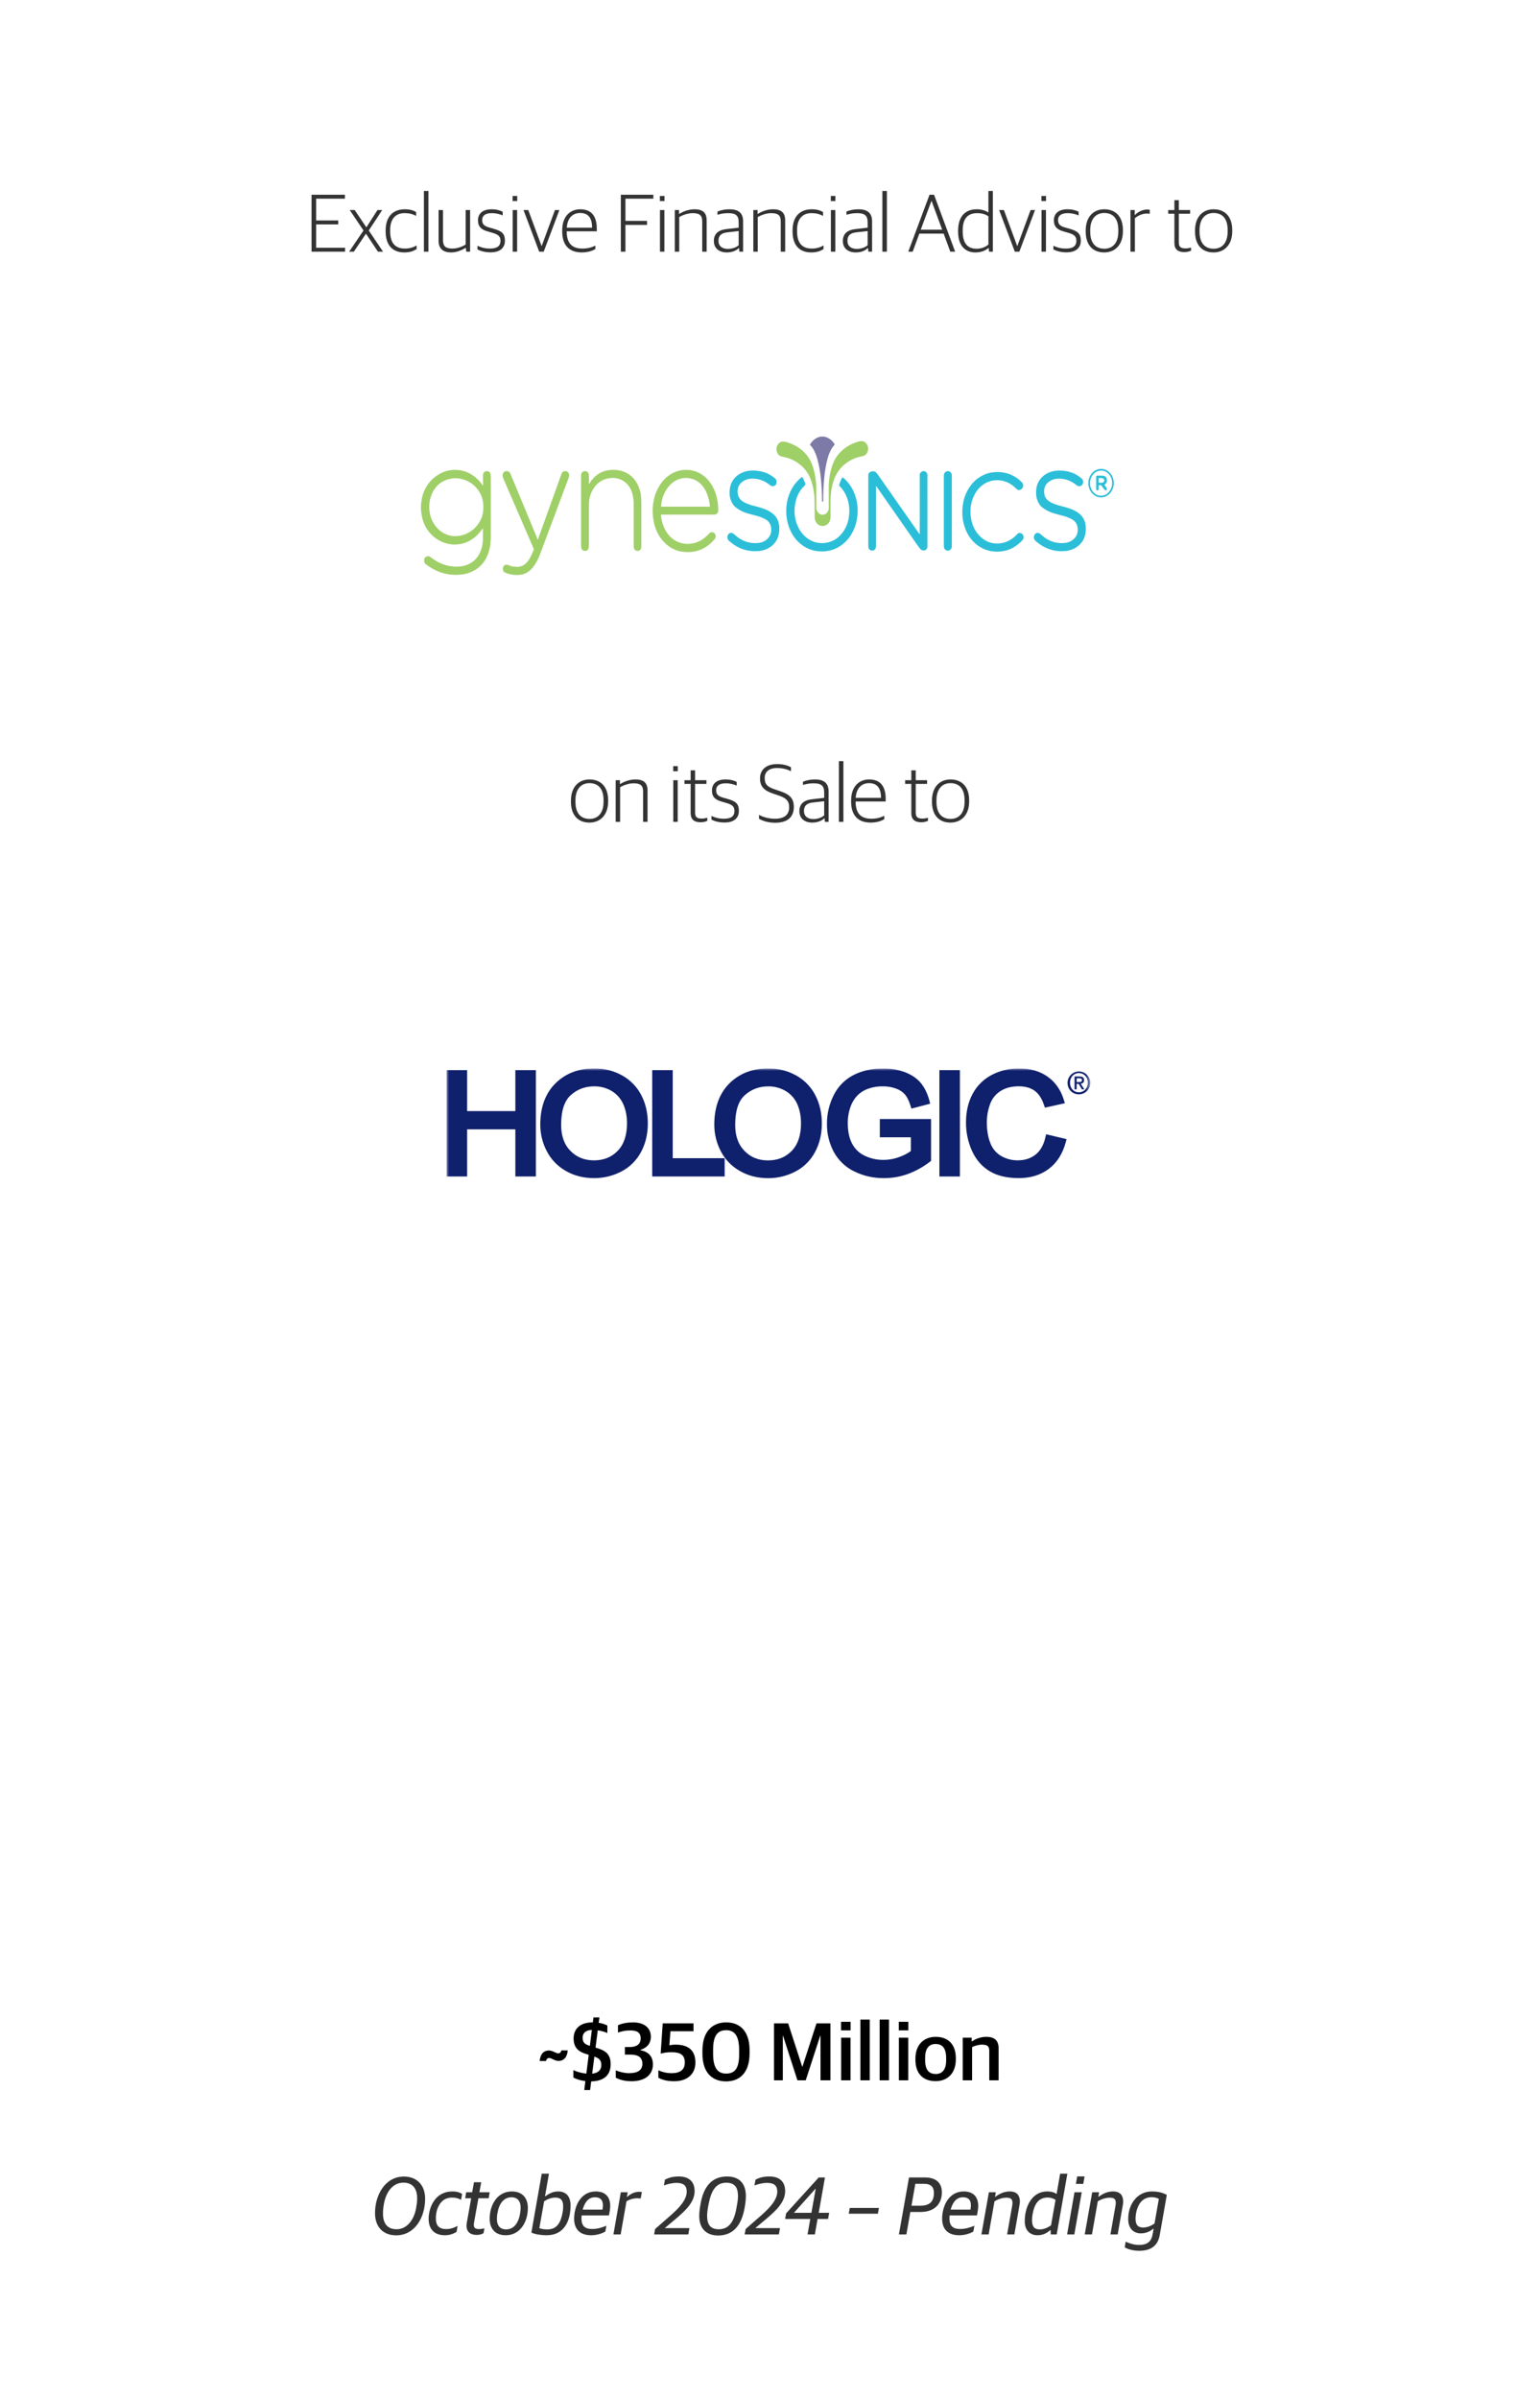<svg width="300" height="467" viewBox="0 0 300 467" fill="none" xmlns="http://www.w3.org/2000/svg">
<rect width="300" height="467" fill="white"/>
<path d="M60.692 49V37.912H67.188V38.68H61.588V42.92H65.892V43.688H61.588V48.232H67.22V49H60.692ZM68.013 49L70.813 44.872L68.125 40.888H69.101L71.373 44.264L73.533 40.888H74.461L71.837 44.872L74.621 49H73.629L71.293 45.496L68.925 49H68.013ZM78.776 49.144C76.408 49.144 75.128 47.672 75.128 45.064V44.856C75.128 41.992 76.744 40.744 78.824 40.744C79.864 40.744 80.488 40.936 81.064 41.288V42.024C80.376 41.688 79.816 41.496 78.76 41.496C77.176 41.496 76.008 42.52 76.008 44.728V45.048C76.008 47.224 76.92 48.392 78.872 48.392C80.008 48.392 80.712 48.04 81.16 47.784V48.488C80.632 48.824 79.96 49.144 78.776 49.144ZM82.579 49V37.176H83.459V49H82.579ZM87.885 49.144C86.333 49.144 85.437 48.424 85.437 46.872V40.888H86.301V46.744C86.301 47.944 86.829 48.392 88.125 48.392C89.021 48.392 89.917 48.088 90.717 47.608V40.888H91.581V49H90.829L90.749 48.248H90.701C89.837 48.792 88.845 49.144 87.885 49.144ZM95.578 49.128C94.49 49.128 93.626 48.888 93.018 48.552V47.848C93.674 48.136 94.33 48.392 95.482 48.392C96.954 48.392 97.498 47.784 97.498 46.92C97.498 45.992 97.066 45.656 95.914 45.32L95.034 45.064C93.834 44.728 93.114 44.2 93.114 42.888C93.114 41.624 93.978 40.744 95.754 40.744C96.794 40.744 97.482 40.984 97.93 41.224V41.944C97.434 41.704 96.634 41.496 95.802 41.496C94.554 41.496 93.93 41.976 93.93 42.824C93.93 43.656 94.314 44.008 95.322 44.296L96.218 44.552C97.69 44.968 98.362 45.448 98.362 46.856C98.362 48.232 97.434 49.128 95.578 49.128ZM99.876 49V40.888H100.74V49H99.876ZM99.86 39.144V38.152H100.756V39.144H99.86ZM105.038 49L101.982 40.888H102.91L105.486 47.864H105.534L108.11 40.888H108.974L105.918 49H105.038ZM113.343 49.144C110.799 49.144 109.519 47.656 109.519 45.048V44.856C109.519 42.04 111.135 40.744 113.039 40.744C115.247 40.744 116.255 42.104 116.255 44.536V45.032H110.399C110.399 47.368 111.423 48.392 113.471 48.392C114.559 48.392 115.327 48.136 115.983 47.816V48.472C115.487 48.792 114.591 49.144 113.343 49.144ZM113.007 41.464C111.727 41.464 110.543 42.264 110.415 44.328H115.343C115.343 42.424 114.591 41.464 113.007 41.464ZM120.942 49V37.912H127.278V38.68H121.838V43H126.046V43.784H121.838V49H120.942ZM128.563 49V40.888H129.427V49H128.563ZM128.547 39.144V38.152H129.443V39.144H128.547ZM131.453 49V40.888H132.285V41.64H132.333C133.197 41.08 134.285 40.744 135.309 40.744C136.861 40.744 137.661 41.368 137.661 42.92V49H136.797V43.096C136.797 41.944 136.301 41.496 134.957 41.496C134.077 41.496 133.133 41.8 132.317 42.248V49H131.453ZM141.577 49.144C140.089 49.144 139.065 48.344 139.065 46.92C139.065 45.528 139.929 44.776 141.513 44.6L143.897 44.328V43.272C143.897 41.912 143.273 41.496 141.817 41.496C141.017 41.496 140.345 41.64 139.769 41.816V41.176C140.473 40.904 141.225 40.744 142.137 40.744C143.817 40.744 144.761 41.448 144.761 43.08V49H144.041L143.961 48.296H143.913C143.513 48.712 142.761 49.144 141.577 49.144ZM141.785 48.456C142.713 48.456 143.481 48.12 143.897 47.736V44.984L141.737 45.224C140.521 45.352 139.961 45.848 139.961 46.888C139.961 47.896 140.665 48.456 141.785 48.456ZM146.75 49V40.888H147.582V41.64H147.63C148.494 41.08 149.582 40.744 150.606 40.744C152.158 40.744 152.958 41.368 152.958 42.92V49H152.094V43.096C152.094 41.944 151.598 41.496 150.254 41.496C149.374 41.496 148.43 41.8 147.614 42.248V49H146.75ZM158.042 49.144C155.674 49.144 154.394 47.672 154.394 45.064V44.856C154.394 41.992 156.01 40.744 158.09 40.744C159.13 40.744 159.754 40.936 160.33 41.288V42.024C159.642 41.688 159.082 41.496 158.026 41.496C156.442 41.496 155.274 42.52 155.274 44.728V45.048C155.274 47.224 156.186 48.392 158.138 48.392C159.274 48.392 159.978 48.04 160.426 47.784V48.488C159.898 48.824 159.226 49.144 158.042 49.144ZM161.86 49V40.888H162.724V49H161.86ZM161.844 39.144V38.152H162.74V39.144H161.844ZM166.702 49.144C165.214 49.144 164.19 48.344 164.19 46.92C164.19 45.528 165.054 44.776 166.638 44.6L169.022 44.328V43.272C169.022 41.912 168.398 41.496 166.942 41.496C166.142 41.496 165.47 41.64 164.894 41.816V41.176C165.598 40.904 166.35 40.744 167.262 40.744C168.942 40.744 169.886 41.448 169.886 43.08V49H169.166L169.086 48.296H169.038C168.638 48.712 167.886 49.144 166.702 49.144ZM166.91 48.456C167.838 48.456 168.606 48.12 169.022 47.736V44.984L166.862 45.224C165.646 45.352 165.086 45.848 165.086 46.888C165.086 47.896 165.79 48.456 166.91 48.456ZM171.891 49V37.176H172.771V49H171.891ZM176.933 49L181.077 37.912H181.957L186.069 49H185.125L183.829 45.48H179.093L177.797 49H176.933ZM181.445 39.128L179.365 44.712H183.541L181.477 39.128H181.445ZM189.989 49.144C188.277 49.144 186.645 48.104 186.645 45.096V44.92C186.645 41.992 188.165 40.744 190.261 40.744C191.333 40.744 192.053 41.048 192.549 41.368V37.176H193.413V49H192.677L192.597 48.28H192.549C191.973 48.776 191.173 49.144 189.989 49.144ZM190.245 48.424C191.301 48.424 192.037 48.04 192.549 47.608V42.12C192.085 41.752 191.301 41.496 190.373 41.496C188.661 41.496 187.541 42.392 187.541 44.808V45.064C187.541 47.544 188.645 48.424 190.245 48.424ZM197.694 49L194.638 40.888H195.566L198.142 47.864H198.19L200.766 40.888H201.63L198.574 49H197.694ZM202.892 49V40.888H203.756V49H202.892ZM202.876 39.144V38.152H203.772V39.144H202.876ZM207.765 49.128C206.677 49.128 205.813 48.888 205.205 48.552V47.848C205.861 48.136 206.517 48.392 207.669 48.392C209.141 48.392 209.685 47.784 209.685 46.92C209.685 45.992 209.253 45.656 208.101 45.32L207.221 45.064C206.021 44.728 205.301 44.2 205.301 42.888C205.301 41.624 206.165 40.744 207.941 40.744C208.981 40.744 209.669 40.984 210.117 41.224V41.944C209.621 41.704 208.821 41.496 207.989 41.496C206.741 41.496 206.117 41.976 206.117 42.824C206.117 43.656 206.501 44.008 207.509 44.296L208.405 44.552C209.877 44.968 210.549 45.448 210.549 46.856C210.549 48.232 209.621 49.128 207.765 49.128ZM215.103 49.144C212.911 49.144 211.503 47.736 211.503 45.08V44.856C211.503 42.2 213.023 40.744 215.119 40.744C217.311 40.744 218.751 42.152 218.751 44.808V45.016C218.751 47.672 217.215 49.144 215.103 49.144ZM215.135 48.424C216.751 48.424 217.855 47.304 217.855 45.096V44.776C217.855 42.376 216.671 41.464 215.103 41.464C213.487 41.464 212.383 42.616 212.383 44.776V45.112C212.383 47.48 213.567 48.424 215.135 48.424ZM220.219 49V40.888H221.051V41.848H221.099C221.595 41.32 222.491 40.792 223.499 40.792C223.675 40.792 223.883 40.808 223.979 40.84V41.624C223.803 41.592 223.579 41.576 223.435 41.576C222.523 41.576 221.659 41.976 221.083 42.488V49H220.219ZM230.713 49.08C229.481 49.08 228.777 48.552 228.777 47.304V41.608H227.577V40.888H228.777V38.968H229.641V40.888H231.849V41.608H229.641V47.176C229.641 48.008 229.929 48.36 230.937 48.36C231.289 48.36 231.689 48.296 232.025 48.2V48.792C231.737 48.936 231.337 49.08 230.713 49.08ZM236.4 49.144C234.208 49.144 232.8 47.736 232.8 45.08V44.856C232.8 42.2 234.32 40.744 236.416 40.744C238.608 40.744 240.048 42.152 240.048 44.808V45.016C240.048 47.672 238.512 49.144 236.4 49.144ZM236.432 48.424C238.048 48.424 239.152 47.304 239.152 45.096V44.776C239.152 42.376 237.968 41.464 236.4 41.464C234.784 41.464 233.68 42.616 233.68 44.776V45.112C233.68 47.48 234.864 48.424 236.432 48.424Z" fill="black" fill-opacity="0.8"/>
<path d="M114.822 160.144C112.63 160.144 111.222 158.736 111.222 156.08V155.856C111.222 153.2 112.742 151.744 114.838 151.744C117.03 151.744 118.47 153.152 118.47 155.808V156.016C118.47 158.672 116.934 160.144 114.822 160.144ZM114.854 159.424C116.47 159.424 117.574 158.304 117.574 156.096V155.776C117.574 153.376 116.39 152.464 114.822 152.464C113.206 152.464 112.102 153.616 112.102 155.776V156.112C112.102 158.48 113.286 159.424 114.854 159.424ZM119.938 160V151.888H120.77V152.64H120.818C121.682 152.08 122.77 151.744 123.794 151.744C125.346 151.744 126.146 152.368 126.146 153.92V160H125.282V154.096C125.282 152.944 124.786 152.496 123.442 152.496C122.562 152.496 121.618 152.8 120.802 153.248V160H119.938ZM131.157 160V151.888H132.021V160H131.157ZM131.141 150.144V149.152H132.037V150.144H131.141ZM136.479 160.08C135.247 160.08 134.543 159.552 134.543 158.304V152.608H133.343V151.888H134.543V149.968H135.407V151.888H137.615V152.608H135.407V158.176C135.407 159.008 135.695 159.36 136.703 159.36C137.055 159.36 137.455 159.296 137.791 159.2V159.792C137.503 159.936 137.103 160.08 136.479 160.08ZM141.156 160.128C140.068 160.128 139.204 159.888 138.596 159.552V158.848C139.252 159.136 139.908 159.392 141.06 159.392C142.532 159.392 143.076 158.784 143.076 157.92C143.076 156.992 142.644 156.656 141.492 156.32L140.612 156.064C139.412 155.728 138.692 155.2 138.692 153.888C138.692 152.624 139.556 151.744 141.332 151.744C142.372 151.744 143.06 151.984 143.508 152.224V152.944C143.012 152.704 142.212 152.496 141.38 152.496C140.132 152.496 139.508 152.976 139.508 153.824C139.508 154.656 139.892 155.008 140.9 155.296L141.796 155.552C143.268 155.968 143.94 156.448 143.94 157.856C143.94 159.232 143.012 160.128 141.156 160.128ZM151.014 160.176C149.686 160.176 148.582 159.824 147.862 159.408V158.64C148.694 159.088 149.798 159.392 150.966 159.392C152.902 159.392 153.734 158.528 153.734 157.136C153.734 155.792 152.966 155.28 151.542 154.816L150.646 154.512C148.902 153.936 148.054 153.168 148.054 151.52C148.054 149.936 149.174 148.752 151.398 148.752C152.662 148.752 153.494 149.056 154.086 149.36V150.144C153.478 149.824 152.566 149.52 151.366 149.52C149.766 149.52 148.966 150.304 148.966 151.44C148.966 152.672 149.462 153.2 150.998 153.696L151.894 154C153.574 154.56 154.646 155.232 154.646 157.072C154.646 158.944 153.558 160.176 151.014 160.176ZM158.233 160.144C156.745 160.144 155.721 159.344 155.721 157.92C155.721 156.528 156.585 155.776 158.169 155.6L160.553 155.328V154.272C160.553 152.912 159.929 152.496 158.473 152.496C157.673 152.496 157.001 152.64 156.425 152.816V152.176C157.129 151.904 157.881 151.744 158.793 151.744C160.473 151.744 161.417 152.448 161.417 154.08V160H160.697L160.617 159.296H160.569C160.169 159.712 159.417 160.144 158.233 160.144ZM158.441 159.456C159.369 159.456 160.137 159.12 160.553 158.736V155.984L158.393 156.224C157.177 156.352 156.617 156.848 156.617 157.888C156.617 158.896 157.321 159.456 158.441 159.456ZM163.422 160V148.176H164.302V160H163.422ZM169.624 160.144C167.08 160.144 165.8 158.656 165.8 156.048V155.856C165.8 153.04 167.416 151.744 169.32 151.744C171.528 151.744 172.536 153.104 172.536 155.536V156.032H166.68C166.68 158.368 167.704 159.392 169.752 159.392C170.84 159.392 171.608 159.136 172.264 158.816V159.472C171.768 159.792 170.872 160.144 169.624 160.144ZM169.288 152.464C168.008 152.464 166.824 153.264 166.696 155.328H171.624C171.624 153.424 170.872 152.464 169.288 152.464ZM179.463 160.08C178.231 160.08 177.527 159.552 177.527 158.304V152.608H176.327V151.888H177.527V149.968H178.391V151.888H180.599V152.608H178.391V158.176C178.391 159.008 178.679 159.36 179.687 159.36C180.039 159.36 180.439 159.296 180.775 159.2V159.792C180.487 159.936 180.087 160.08 179.463 160.08ZM185.15 160.144C182.958 160.144 181.55 158.736 181.55 156.08V155.856C181.55 153.2 183.07 151.744 185.166 151.744C187.358 151.744 188.798 153.152 188.798 155.808V156.016C188.798 158.672 187.262 160.144 185.15 160.144ZM185.182 159.424C186.798 159.424 187.902 158.304 187.902 156.096V155.776C187.902 153.376 186.718 152.464 185.15 152.464C183.534 152.464 182.43 153.616 182.43 155.776V156.112C182.43 158.48 183.614 159.424 185.182 159.424Z" fill="black" fill-opacity="0.8"/>
<path d="M77.168 435.176C74.656 435.176 73.056 433.56 73.056 430.856C73.056 427.336 75.008 423.736 78.688 423.736C81.168 423.736 82.816 425.352 82.816 428.056C82.816 431.64 80.848 435.176 77.168 435.176ZM77.264 433.992C79.2 433.992 80.64 432.28 81.072 429.832C81.2 429.096 81.264 428.6 81.264 427.976C81.264 426.248 80.528 424.92 78.592 424.92C76.672 424.92 75.248 426.504 74.784 429.08C74.656 429.816 74.608 430.312 74.608 430.936C74.608 432.824 75.424 433.992 77.264 433.992ZM86.668 435.16C84.588 435.16 83.5 433.944 83.5 431.976C83.5 430.776 83.868 429.448 84.524 428.504C85.356 427.304 86.54 426.632 88.14 426.632C89.02 426.632 89.644 426.856 90.028 427.128L89.82 428.264C89.42 428.056 88.908 427.832 88.092 427.832C87.1 427.832 86.316 428.168 85.724 429.016C85.164 429.816 84.908 430.792 84.908 431.88C84.908 433.384 85.628 433.96 86.924 433.96C87.948 433.96 88.684 433.576 89.148 433.336L88.94 434.504C88.268 434.92 87.516 435.16 86.668 435.16ZM92.893 435.096C91.245 435.096 90.685 434.104 90.941 432.696L91.789 427.96H90.621L90.813 426.792H91.981L92.333 424.84H93.741L93.389 426.792H95.389L95.197 427.96H93.197L92.349 432.664C92.205 433.512 92.365 433.96 93.293 433.96C93.661 433.96 94.013 433.896 94.365 433.816L94.189 434.76C93.917 434.936 93.453 435.096 92.893 435.096ZM98.511 435.16C96.543 435.16 95.391 433.96 95.391 431.944C95.391 429.224 96.895 426.632 99.711 426.632C101.679 426.632 102.831 427.832 102.831 429.848C102.831 432.536 101.359 435.16 98.511 435.16ZM98.575 434.024C100.111 434.024 100.991 432.776 101.311 430.968C101.391 430.52 101.423 430.072 101.423 429.816C101.423 428.344 100.671 427.768 99.647 427.768C98.111 427.768 97.231 429.016 96.911 430.824C96.831 431.208 96.799 431.56 96.799 431.976C96.799 433.416 97.551 434.024 98.575 434.024ZM106.492 435.16C105.484 435.16 104.172 434.984 103.516 434.632L105.532 423.176H106.94L106.172 427.56H106.252C106.924 427.096 107.644 426.632 108.748 426.632C110.204 426.632 111.148 427.544 111.148 429.336C111.148 432.328 109.948 435.16 106.492 435.16ZM106.62 434.024C108.524 434.024 109.26 432.696 109.628 430.568C109.692 430.2 109.708 429.8 109.708 429.512C109.692 428.12 109.02 427.832 108.172 427.832C107.356 427.832 106.588 428.168 105.996 428.552L105.068 433.784C105.484 433.96 106.092 434.024 106.62 434.024ZM115.156 435.16C112.996 435.16 111.844 433.992 111.844 431.944C111.844 430.52 112.276 429.176 112.9 428.296C113.636 427.256 114.692 426.632 116.068 426.632C118.148 426.632 119.22 427.992 118.772 430.504L118.628 431.304H113.3C113.284 431.496 113.268 431.672 113.268 431.848C113.268 433.384 113.972 433.944 115.364 433.944C116.372 433.944 117.348 433.64 118.132 433.304L117.924 434.44C117.364 434.776 116.34 435.16 115.156 435.16ZM114.02 428.92C113.812 429.256 113.636 429.704 113.508 430.168H117.364C117.668 428.504 117.14 427.768 115.892 427.768C115.06 427.768 114.452 428.184 114.02 428.92ZM119.499 435L120.939 426.792H122.283L122.123 427.688H122.203C122.827 427.08 123.659 426.696 124.539 426.696C124.747 426.696 124.971 426.728 125.035 426.76L124.811 428.008C124.603 427.976 124.331 427.96 124.187 427.96C123.419 427.96 122.683 428.168 122.043 428.552L120.907 435H119.499ZM127.426 435L127.618 433.944L130.674 431.272C132.402 429.752 133.778 428.232 133.778 426.648C133.778 425.512 133.154 424.968 131.826 424.968C130.85 424.968 130.066 425.208 129.33 425.464L129.538 424.328C130.322 423.96 130.994 423.72 132.258 423.72C134.418 423.72 135.314 424.936 135.314 426.568C135.314 428.648 133.65 430.28 131.634 431.976L129.554 433.72V433.768H134.306L134.082 435H127.426ZM139.893 435.208C137.733 435.208 136.213 433.992 136.213 431.384C136.213 430.584 136.357 429.688 136.517 428.84C137.109 425.592 138.757 423.72 141.637 423.72C143.893 423.72 145.301 424.952 145.301 427.544C145.301 428.376 145.173 429.192 145.029 429.96C144.437 433.192 142.837 435.208 139.893 435.208ZM140.021 433.992C141.973 433.992 142.965 432.6 143.461 429.896C143.621 429.016 143.765 428.264 143.765 427.576C143.765 425.848 143.141 424.936 141.493 424.936C139.541 424.936 138.581 426.344 138.053 429.032C137.877 429.896 137.749 430.664 137.749 431.352C137.749 433.08 138.373 433.992 140.021 433.992ZM145.066 435L145.258 433.944L148.314 431.272C150.042 429.752 151.418 428.232 151.418 426.648C151.418 425.512 150.794 424.968 149.466 424.968C148.49 424.968 147.706 425.208 146.97 425.464L147.178 424.328C147.962 423.96 148.634 423.72 149.898 423.72C152.058 423.72 152.954 424.936 152.954 426.568C152.954 428.648 151.29 430.28 149.274 431.976L147.194 433.72V433.768H151.946L151.722 435H145.066ZM157.314 435L157.842 431.992H152.946L153.138 430.904L159.49 423.912H160.706L159.49 430.792H161.522L161.314 431.992H159.266L158.738 435H157.314ZM154.706 430.792H158.066L158.898 426.136H158.834L154.706 430.744V430.792ZM165.333 430.968L165.541 429.848H171.221L171.013 430.968H165.333ZM175.112 435L177.08 423.912H180.2C182.28 423.912 183.48 424.92 183.48 426.792C183.48 429.24 181.864 430.632 179.32 430.632H177.336L176.568 435H175.112ZM177.56 429.416H179.224C181.112 429.416 181.928 428.616 181.928 426.904C181.928 425.848 181.432 425.144 179.992 425.144H178.312L177.56 429.416ZM186.844 435.16C184.684 435.16 183.532 433.992 183.532 431.944C183.532 430.52 183.964 429.176 184.588 428.296C185.324 427.256 186.38 426.632 187.756 426.632C189.836 426.632 190.908 427.992 190.46 430.504L190.316 431.304H184.988C184.972 431.496 184.956 431.672 184.956 431.848C184.956 433.384 185.66 433.944 187.052 433.944C188.06 433.944 189.036 433.64 189.82 433.304L189.612 434.44C189.052 434.776 188.028 435.16 186.844 435.16ZM185.708 428.92C185.5 429.256 185.324 429.704 185.196 430.168H189.052C189.356 428.504 188.828 427.768 187.58 427.768C186.748 427.768 186.14 428.184 185.708 428.92ZM191.186 435L192.642 426.792H193.986L193.842 427.656H193.922C194.818 427 195.698 426.632 196.706 426.632C198.242 426.632 198.674 427.576 198.674 428.6C198.674 428.824 198.642 429.048 198.61 429.256L197.602 435H196.194L197.17 429.464C197.218 429.224 197.234 429.016 197.234 428.84C197.234 428.168 196.93 427.848 196.098 427.848C195.378 427.848 194.626 428.04 193.73 428.552L192.594 435H191.186ZM202.089 435.16C200.713 435.16 199.625 434.248 199.625 432.456C199.625 429.464 201.113 426.632 203.977 426.632C204.985 426.632 205.465 426.888 205.833 427.128L206.521 423.176H207.929L205.849 435H204.697L204.665 434.168H204.585C203.961 434.728 203.193 435.16 202.089 435.16ZM202.537 434.024C203.433 434.024 204.153 433.624 204.745 433.24L205.625 428.264C205.209 428.008 204.649 427.816 204.121 427.816C202.313 427.816 201.497 429.048 201.129 431.192C201.065 431.56 201.049 431.992 201.049 432.28C201.049 433.576 201.577 434.024 202.537 434.024ZM207.875 435L209.315 426.792H210.723L209.283 435H207.875ZM209.587 425.16L209.843 423.704H211.283L211.027 425.16H209.587ZM211.311 435L212.767 426.792H214.111L213.967 427.656H214.047C214.943 427 215.823 426.632 216.831 426.632C218.367 426.632 218.799 427.576 218.799 428.6C218.799 428.824 218.767 429.048 218.735 429.256L217.727 435H216.319L217.295 429.464C217.343 429.224 217.359 429.016 217.359 428.84C217.359 428.168 217.055 427.848 216.223 427.848C215.503 427.848 214.751 428.04 213.855 428.552L212.719 435H211.311ZM221.926 438.184C220.742 438.184 219.59 437.864 219.11 437.496L219.286 436.408C219.67 436.6 220.758 437.048 221.862 437.048C223.686 437.048 224.326 436.232 224.55 434.904L224.726 433.88H224.646C224.198 434.312 223.35 434.792 222.246 434.792C220.87 434.792 219.782 433.912 219.782 432.008C219.782 428.952 221.67 426.632 224.39 426.632C225.718 426.632 226.518 426.904 227.302 427.288L225.926 435.112C225.59 437.016 224.406 438.184 221.926 438.184ZM222.694 433.656C223.59 433.656 224.31 433.272 224.902 432.888L225.75 428.072C225.398 427.896 224.886 427.752 224.358 427.752C222.662 427.752 221.686 428.952 221.318 430.824C221.254 431.192 221.206 431.624 221.206 431.912C221.206 433.208 221.734 433.656 222.694 433.656Z" fill="black" fill-opacity="0.8"/>
<path d="M105.13 401.24C105.29 399.672 106.09 399.192 106.922 399.192C107.674 399.192 108.298 399.752 108.762 399.752C109.05 399.752 109.274 399.544 109.354 399.176H110.602C110.442 400.744 109.642 401.224 108.81 401.224C108.058 401.224 107.434 400.648 106.97 400.648C106.666 400.648 106.442 400.856 106.378 401.24H105.13ZM113.821 406.888L114.029 405.144C113.053 405.032 112.269 404.776 111.693 404.456V403.016C112.429 403.352 113.293 403.608 114.221 403.688L114.685 400.04L114.349 399.928C112.701 399.464 111.741 398.664 111.741 396.84C111.741 395.032 112.957 393.72 115.421 393.72H115.485L115.613 392.76H116.765L116.621 393.8C117.373 393.912 117.885 394.12 118.317 394.328V395.784C117.805 395.576 117.197 395.368 116.445 395.272L116.013 398.632C117.981 399.176 118.957 399.896 118.957 401.864C118.957 403.896 117.757 405.16 115.165 405.208L114.957 406.888H113.821ZM113.501 396.664C113.501 397.528 113.757 397.928 114.909 398.296L115.293 395.192C114.141 395.224 113.501 395.784 113.501 396.664ZM117.133 402.04C117.133 401.176 116.829 400.744 115.789 400.376L115.357 403.704C116.589 403.576 117.133 402.936 117.133 402.04ZM123.027 405.176C121.603 405.176 120.643 404.856 119.955 404.488V403.064C120.707 403.368 121.651 403.608 122.531 403.608C124.211 403.608 125.139 403.048 125.139 401.768C125.139 400.504 124.275 399.992 122.819 399.992H121.731V398.52H122.659C124.003 398.52 124.803 397.992 124.803 396.84C124.803 395.64 124.035 395.288 122.771 395.288C121.747 395.288 121.075 395.464 120.387 395.704V394.28C121.171 393.912 122.211 393.72 123.315 393.72C125.427 393.72 126.787 394.728 126.787 396.504C126.787 397.832 126.035 398.68 124.739 399.08V399.128C126.227 399.416 127.187 400.248 127.187 401.896C127.187 403.976 125.603 405.176 123.027 405.176ZM131.34 405.176C129.916 405.176 128.94 404.888 128.252 404.488V403.048C128.988 403.384 129.836 403.608 130.844 403.608C132.444 403.608 133.404 402.984 133.404 401.528C133.404 400.04 132.508 399.528 130.844 399.528C129.98 399.528 129.26 399.64 128.7 399.8L129.1 393.912H135.1V395.448H130.604L130.396 398.184C130.748 398.104 131.084 398.056 131.628 398.056C134.06 398.056 135.468 399.144 135.468 401.528C135.468 403.752 133.932 405.176 131.34 405.176ZM141.445 405.208C138.869 405.208 136.837 403.64 136.837 399.816V399.24C136.837 395.224 139.013 393.72 141.477 393.72C143.957 393.72 146.021 395.224 146.021 399.144V399.72C146.021 403.672 143.973 405.208 141.445 405.208ZM141.445 403.688C143.221 403.688 143.989 402.6 143.989 399.912V399.144C143.989 396.504 143.221 395.24 141.461 395.24C139.701 395.24 138.917 396.424 138.917 399.032V399.816C138.917 402.408 139.685 403.688 141.445 403.688ZM150.784 405V393.912H153.536L156.272 402.344H156.32L159.056 393.912H161.776V405H159.84V396.344H159.776L156.96 405H155.344L152.544 396.328H152.496V405H150.784ZM163.842 395.272V393.608H165.698V395.272H163.842ZM163.858 405V396.696H165.682V405H163.858ZM167.608 405V393.176H169.432V405H167.608ZM171.358 405V393.176H173.182V405H171.358ZM175.092 395.272V393.608H176.948V395.272H175.092ZM175.108 405V396.696H176.932V405H175.108ZM182.266 405.16C179.754 405.16 178.33 403.624 178.33 401.016V400.76C178.33 398.088 179.946 396.536 182.282 396.536C184.762 396.536 186.202 398.056 186.202 400.696V400.936C186.202 403.624 184.586 405.16 182.266 405.16ZM182.298 403.768C183.562 403.768 184.314 402.904 184.314 401.096V400.68C184.314 398.52 183.402 397.928 182.25 397.928C180.954 397.928 180.218 398.824 180.218 400.616V401.016C180.218 403.176 181.13 403.768 182.298 403.768ZM187.545 405V396.696H189.289V397.416H189.369C190.073 396.904 191.097 396.536 192.121 396.536C193.721 396.536 194.537 397.208 194.537 398.824V405H192.713V399.272C192.713 398.408 192.425 398.056 191.273 398.056C190.633 398.056 189.881 398.28 189.369 398.52V405H187.545Z" fill="black"/>
<g clip-path="url(#clip0_3341_2)">
<path d="M160.543 85C161.414 85.186 162.096 85.682 162.59 86.487C162.61 86.52 162.608 86.551 162.583 86.579C162.289 86.925 162.111 87.151 162.05 87.26C161.701 87.877 161.445 88.472 161.282 89.044C160.923 90.309 160.677 91.695 160.544 93.204C160.41 94.712 160.354 96.168 160.373 97.572C160.374 97.634 160.346 97.666 160.29 97.666H160.215C160.195 97.666 160.175 97.656 160.16 97.64C160.145 97.623 160.137 97.601 160.137 97.578C160.142 96.182 160.07 94.734 159.923 93.231C159.8 91.979 159.594 90.784 159.304 89.643C159.093 88.809 158.801 88.065 158.429 87.41C158.307 87.198 158.101 86.932 157.811 86.612C157.785 86.583 157.782 86.552 157.802 86.519C158.285 85.714 158.96 85.208 159.827 85H160.543Z" fill="#7D7AA7"/>
<path d="M160.258 102.406C159.852 102.409 159.496 102.254 159.187 101.942C158.882 101.632 158.722 101.22 158.707 100.706C158.707 100.703 158.7 99.66 158.685 97.576C158.677 96.538 158.55 95.522 158.304 94.529C158.096 93.691 157.83 92.983 157.506 92.404C157.011 91.519 156.356 90.787 155.542 90.208C154.64 89.566 153.691 89.153 152.694 88.971C152.267 88.894 151.989 88.805 151.859 88.704C151.153 88.159 151.056 87.082 151.635 86.404C152.025 85.947 152.523 85.89 153.088 86.035C154.832 86.482 156.56 87.567 157.6 89.22C157.9 89.696 158.155 90.262 158.366 90.918C158.785 92.221 159 93.61 159.012 95.085C159.029 97.198 159.035 98.463 159.029 98.879C159.024 99.209 159.146 99.523 159.396 99.822C159.618 100.086 159.902 100.217 160.247 100.215C160.594 100.213 160.876 100.078 161.095 99.812C161.342 99.51 161.462 99.195 161.454 98.865C161.444 98.449 161.438 97.184 161.435 95.071C161.433 93.596 161.635 92.205 162.042 90.896C162.247 90.238 162.497 89.669 162.792 89.19C163.817 87.524 165.534 86.419 167.274 85.951C167.838 85.801 168.336 85.852 168.73 86.305C169.316 86.976 169.228 88.053 168.527 88.606C168.399 88.709 168.122 88.801 167.696 88.883C166.701 89.077 165.755 89.5 164.859 90.153C164.051 90.742 163.403 91.481 162.916 92.372C162.598 92.956 162.339 93.667 162.138 94.507C161.901 95.503 161.784 96.52 161.786 97.558C161.791 99.641 161.793 100.685 161.793 100.688C161.783 101.202 161.626 101.616 161.324 101.929C161.019 102.245 160.663 102.404 160.258 102.406Z" fill="#9FCF67"/>
<path d="M216.973 94.056C216.973 94.42 216.908 94.781 216.784 95.118C216.659 95.454 216.477 95.76 216.247 96.018C216.016 96.275 215.743 96.48 215.443 96.619C215.142 96.758 214.82 96.83 214.494 96.83C213.837 96.83 213.206 96.538 212.742 96.018C212.277 95.497 212.016 94.792 212.016 94.056C212.016 93.32 212.277 92.615 212.742 92.094C213.206 91.574 213.837 91.282 214.494 91.282C214.82 91.282 215.142 91.354 215.443 91.493C215.743 91.632 216.016 91.837 216.247 92.094C216.477 92.352 216.659 92.658 216.784 92.994C216.908 93.331 216.973 93.692 216.973 94.056ZM214.199 96.483C214.48 96.526 214.766 96.506 215.04 96.424C215.314 96.342 215.572 96.199 215.798 96.004C216.024 95.809 216.214 95.566 216.357 95.288C216.501 95.01 216.595 94.704 216.634 94.385C216.712 93.742 216.563 93.09 216.218 92.574C215.872 92.057 215.36 91.718 214.793 91.631C214.512 91.588 214.227 91.608 213.952 91.691C213.678 91.773 213.421 91.915 213.195 92.11C212.969 92.305 212.778 92.548 212.635 92.826C212.491 93.104 212.398 93.411 212.359 93.729C212.28 94.373 212.43 95.024 212.775 95.541C213.12 96.057 213.632 96.396 214.199 96.483Z" fill="#2BBED8"/>
<path d="M82 99.206V98.335C82.037 98.084 82.07 97.831 82.099 97.578C82.197 96.74 82.432 95.957 82.803 95.228C83.382 94.089 84.187 93.184 85.217 92.514C86.522 91.663 87.927 91.334 89.431 91.525C90.484 91.66 91.441 92.045 92.302 92.682C92.97 93.176 93.55 93.782 94.041 94.5C94.045 94.506 94.051 94.51 94.057 94.512C94.063 94.514 94.07 94.514 94.076 94.512C94.082 94.51 94.088 94.505 94.091 94.499C94.095 94.493 94.097 94.486 94.097 94.479C94.089 93.822 94.088 93.175 94.095 92.536C94.101 91.992 94.476 91.649 94.965 91.729C95.254 91.776 95.447 91.944 95.544 92.231C95.587 92.358 95.609 92.605 95.609 92.97C95.609 96.871 95.609 100.771 95.609 104.671C95.609 104.824 95.592 105.133 95.558 105.598C95.468 106.852 95.119 107.985 94.513 108.996C94.129 109.638 93.643 110.178 93.056 110.614C92.161 111.278 91.185 111.681 90.127 111.823C87.472 112.177 85.05 111.492 82.86 109.768C82.764 109.692 82.694 109.55 82.649 109.339C82.558 108.914 82.675 108.6 83 108.4C83.187 108.284 83.374 108.25 83.561 108.298C83.659 108.322 83.815 108.419 84.031 108.586C85.177 109.478 86.457 110.03 87.871 110.244C88.503 110.34 89.138 110.346 89.774 110.263C90.446 110.174 91.049 109.982 91.584 109.686C92.782 109.022 93.561 107.906 93.922 106.336C93.945 106.235 93.984 105.967 94.039 105.534C94.073 105.267 94.09 104.998 94.089 104.727C94.088 103.623 94.087 103.014 94.085 102.901C94.084 102.858 94.071 102.852 94.045 102.885C93.77 103.239 93.621 103.43 93.598 103.46C93.149 104.033 92.613 104.533 91.991 104.96C91.399 105.368 90.763 105.656 90.085 105.824C88.773 106.148 87.498 106.057 86.259 105.549C84.96 105.017 83.934 104.167 83.179 103.001C82.606 102.115 82.249 101.124 82.107 100.025C82.071 99.751 82.036 99.478 82 99.206ZM87.561 93.24C85.953 93.626 84.805 94.608 84.115 96.187C83.652 97.247 83.522 98.527 83.695 99.688C83.843 100.68 84.205 101.563 84.78 102.338C85.245 102.964 85.781 103.44 86.388 103.768C87.158 104.183 87.923 104.387 88.684 104.381C89.807 104.372 90.86 104.025 91.841 103.34C92.125 103.143 92.395 102.908 92.651 102.635C93.739 101.477 94.243 100.065 94.162 98.4C94.115 97.396 93.837 96.489 93.33 95.678C92.733 94.724 91.906 94.018 90.85 93.561C89.747 93.085 88.65 92.978 87.561 93.24Z" fill="#9FCF67"/>
<path d="M114.779 94.196C115.331 93.255 116.03 92.551 116.873 92.084C117.444 91.768 118.107 91.573 118.862 91.5C119.809 91.407 120.722 91.527 121.603 91.86C121.999 92.009 122.418 92.258 122.86 92.606C123.223 92.892 123.546 93.248 123.829 93.674C124.278 94.347 124.592 95.099 124.773 95.927C124.877 96.405 124.931 97.158 124.935 98.187C124.942 100.588 124.942 103.296 124.934 106.311C124.933 106.616 124.885 106.835 124.791 106.97C124.638 107.188 124.413 107.279 124.116 107.241C123.828 107.205 123.632 107.069 123.529 106.833C123.473 106.704 123.445 106.472 123.445 106.138C123.446 103.323 123.445 100.507 123.443 97.69C123.443 97.55 123.405 97.241 123.329 96.763C123.141 95.566 122.584 94.44 121.654 93.781C120.884 93.236 120.029 92.993 119.089 93.054C117.47 93.157 116.24 93.963 115.4 95.472C115.133 95.952 114.941 96.494 114.824 97.099C114.75 97.485 114.713 98.057 114.714 98.815C114.717 100.52 114.718 102.955 114.716 106.119C114.716 106.486 114.677 106.746 114.598 106.898C114.34 107.4 113.51 107.374 113.283 106.811C113.225 106.669 113.196 106.434 113.196 106.105C113.195 101.665 113.195 97.226 113.197 92.786C113.197 92.492 113.227 92.276 113.287 92.139C113.392 91.9 113.569 91.763 113.816 91.729C114.168 91.681 114.422 91.788 114.576 92.049C114.681 92.229 114.73 92.491 114.722 92.836C114.715 93.111 114.714 93.558 114.718 94.177C114.718 94.258 114.739 94.264 114.779 94.196Z" fill="#9FCF67"/>
<path d="M128.747 100.245C128.864 101.477 129.201 102.544 129.757 103.447C130.335 104.386 131.075 105.061 131.977 105.472C132.595 105.754 133.269 105.892 133.999 105.884C135.387 105.87 136.625 105.344 137.711 104.307C138.05 103.984 138.232 103.811 138.256 103.788C138.357 103.691 138.446 103.637 138.522 103.627C138.937 103.567 139.22 103.733 139.371 104.124C139.46 104.355 139.451 104.572 139.343 104.775C139.297 104.861 139.176 105.012 138.977 105.229C137.924 106.381 136.697 107.093 135.296 107.366C134.431 107.534 133.526 107.53 132.584 107.352C131.348 107.12 130.249 106.49 129.288 105.462C128.25 104.353 127.586 102.951 127.296 101.257C127.016 99.621 127.114 98.029 127.589 96.48C127.807 95.773 128.13 95.085 128.558 94.416C128.966 93.78 129.45 93.237 130.011 92.787C131.198 91.836 132.523 91.402 133.984 91.484C134.696 91.524 135.368 91.69 136.001 91.983C136.965 92.429 137.78 93.135 138.447 94.102C139.436 95.537 139.928 97.468 139.92 99.303C139.919 99.541 139.879 99.717 139.799 99.832C139.728 99.936 139.641 100.026 139.539 100.101C139.467 100.155 139.357 100.181 139.208 100.181C133.276 100.177 129.804 100.178 128.793 100.186C128.759 100.186 128.743 100.206 128.747 100.245ZM132.696 93.151C131.67 93.397 130.812 93.976 130.121 94.89C129.33 95.937 128.877 97.175 128.762 98.603C128.76 98.635 128.772 98.651 128.801 98.651H138.19C138.268 98.651 138.304 98.607 138.295 98.519C138.226 97.825 138.079 97.143 137.854 96.472C137.621 95.775 137.307 95.178 136.913 94.682C135.995 93.524 134.799 92.982 133.325 93.056C133.127 93.066 132.918 93.098 132.696 93.151Z" fill="#9FCF67"/>
<path d="M150.24 103.146C150.243 102.168 149.842 101.47 149.037 101.052C148.62 100.836 148.237 100.673 147.885 100.562C147.669 100.493 146.984 100.307 145.828 100.003C144.886 99.756 144.046 99.341 143.308 98.76C142.876 98.419 142.55 97.919 142.33 97.259C142.104 96.581 142.062 95.819 142.203 94.97C142.493 93.225 143.88 92.086 145.423 91.738C146.266 91.549 147.185 91.555 148.182 91.757C149.241 91.971 150.197 92.45 151.051 93.194C151.178 93.304 151.252 93.465 151.275 93.675C151.325 94.144 151.164 94.455 150.791 94.61C150.648 94.669 150.493 94.676 150.326 94.631C150.224 94.603 150.093 94.525 149.932 94.395C148.909 93.569 147.757 93.163 146.477 93.177C145.841 93.183 145.26 93.359 144.734 93.706C143.95 94.223 143.607 94.991 143.706 96.011C143.806 97.046 144.495 97.587 145.291 97.944C145.806 98.174 146.363 98.362 146.963 98.509C147.862 98.728 148.585 98.95 149.133 99.174C149.529 99.337 149.927 99.558 150.328 99.84C151.252 100.488 151.746 101.415 151.808 102.621C151.898 104.367 151.288 105.674 149.978 106.543C149.334 106.97 148.578 107.217 147.709 107.284C145.605 107.444 143.72 106.793 142.054 105.332C141.81 105.118 141.691 104.877 141.695 104.609C141.7 104.346 141.774 104.135 141.916 103.978C142.082 103.793 142.292 103.715 142.546 103.742C142.655 103.754 142.791 103.825 142.953 103.957C142.959 103.961 143.076 104.063 143.305 104.263C144.608 105.399 146.092 105.878 147.755 105.698C148.512 105.617 149.134 105.311 149.622 104.783C150.031 104.339 150.238 103.793 150.24 103.146Z" fill="#2BBED8"/>
<path d="M209.949 103.146C209.953 102.168 209.552 101.471 208.747 101.053C208.33 100.837 207.947 100.674 207.595 100.563C207.379 100.494 206.694 100.308 205.538 100.004C204.596 99.757 203.756 99.343 203.018 98.762C202.586 98.421 202.26 97.921 202.04 97.261C201.814 96.584 201.771 95.821 201.912 94.973C202.201 93.228 203.589 92.088 205.132 91.741C205.974 91.552 206.893 91.557 207.89 91.758C208.949 91.972 209.905 92.451 210.759 93.195C210.885 93.305 210.96 93.466 210.983 93.676C211.033 94.145 210.872 94.457 210.5 94.611C210.357 94.671 210.201 94.677 210.034 94.632C209.933 94.604 209.802 94.526 209.641 94.397C208.617 93.57 207.466 93.164 206.186 93.178C205.55 93.185 204.969 93.362 204.443 93.708C203.659 94.225 203.316 94.993 203.415 96.013C203.515 97.048 204.204 97.588 205 97.945C205.515 98.175 206.072 98.364 206.672 98.51C207.57 98.729 208.294 98.951 208.842 99.176C209.238 99.338 209.636 99.559 210.036 99.84C210.961 100.488 211.455 101.415 211.517 102.621C211.607 104.367 210.998 105.674 209.688 106.543C209.044 106.97 208.288 107.217 207.419 107.284C205.316 107.444 203.431 106.794 201.765 105.333C201.521 105.119 201.402 104.878 201.406 104.61C201.411 104.347 201.484 104.136 201.626 103.979C201.792 103.794 202.002 103.716 202.256 103.744C202.365 103.755 202.501 103.827 202.663 103.958C202.669 103.963 202.786 104.065 203.015 104.264C204.318 105.4 205.801 105.878 207.465 105.698C208.222 105.617 208.844 105.311 209.331 104.783C209.741 104.339 209.947 103.793 209.949 103.146Z" fill="#2BBED8"/>
<path d="M104.725 105.022C104.744 105.087 104.765 105.087 104.788 105.024C106.485 100.296 108.018 96.037 109.386 92.247C109.491 91.954 109.658 91.785 109.886 91.74C110.343 91.647 110.66 91.825 110.835 92.273C110.861 92.339 110.869 92.465 110.859 92.651C110.852 92.774 110.826 92.895 110.78 93.017C108.693 98.599 106.837 103.554 105.212 107.882C104.824 108.915 104.336 109.798 103.748 110.528C103.413 110.944 102.992 111.288 102.486 111.56C102.067 111.784 101.571 111.909 100.999 111.935C100.236 111.971 99.511 111.872 98.823 111.637C98.497 111.527 98.292 111.437 98.208 111.368C97.992 111.192 97.917 110.924 97.983 110.563C98.067 110.11 98.332 109.906 98.778 109.949C98.947 109.966 99.204 110.054 99.548 110.213C99.695 110.28 100.065 110.327 100.66 110.352C101.874 110.403 102.673 109.66 103.287 108.542C103.538 108.085 103.772 107.564 103.988 106.98C104.001 106.945 104 106.909 103.985 106.875C102.69 103.87 100.711 99.294 98.046 93.146C97.91 92.831 97.845 92.378 98.02 92.09C98.309 91.613 98.99 91.588 99.309 92.006C99.358 92.07 99.465 92.302 99.63 92.701C102.758 100.25 104.408 104.227 104.581 104.632C104.642 104.775 104.69 104.905 104.725 105.022Z" fill="#9FCF67"/>
<path d="M179.173 103.852C179.165 100.754 179.165 96.943 179.172 92.419C179.173 92.152 179.322 91.944 179.62 91.793C179.894 91.655 180.148 91.687 180.382 91.889C180.587 92.065 180.683 92.3 180.672 92.595C180.667 92.737 180.664 92.811 180.664 92.816C180.664 101.862 180.665 106.402 180.666 106.438C180.669 106.52 180.661 106.589 180.64 106.645C180.486 107.058 180.188 107.225 179.746 107.145C179.543 107.108 179.368 106.998 179.223 106.814C179.057 106.606 178.885 106.373 178.706 106.117C177.508 104.398 174.851 100.594 170.737 94.704C170.676 94.617 170.645 94.628 170.645 94.739C170.644 97.729 170.644 101.552 170.645 106.206C170.645 106.485 170.612 106.685 170.546 106.805C170.431 107.014 170.265 107.138 170.05 107.177C169.714 107.237 169.458 107.134 169.281 106.867C169.193 106.734 169.149 106.523 169.148 106.235C169.148 105.714 169.149 101.127 169.149 92.474C169.149 92.189 169.298 91.982 169.596 91.853C169.937 91.706 170.245 91.707 170.52 91.859C170.644 91.928 170.84 92.155 171.11 92.54C175.572 98.908 178.223 102.693 179.064 103.895C179.137 104 179.174 103.985 179.173 103.852Z" fill="#2BBED8"/>
<path d="M184.673 91.725H184.615C184.202 91.725 183.867 92.099 183.867 92.561V106.353C183.867 106.815 184.202 107.19 184.615 107.19H184.673C185.085 107.19 185.42 106.815 185.42 106.353V92.561C185.42 92.099 185.085 91.725 184.673 91.725Z" fill="#2BBED8"/>
<path d="M195.884 105.543C196.711 105.249 197.467 104.734 198.152 103.998C198.363 103.773 198.599 103.703 198.86 103.789C199.08 103.861 199.239 104.013 199.338 104.246C199.42 104.441 199.426 104.646 199.355 104.862C199.308 105.007 199.202 105.16 199.039 105.321C198.581 105.77 198.111 106.147 197.628 106.454C196.942 106.891 196.187 107.174 195.363 107.303C193.943 107.525 192.518 107.361 191.22 106.656C189.39 105.659 188.206 103.992 187.668 101.653C187.418 100.567 187.394 99.379 187.597 98.089C187.717 97.323 187.941 96.594 188.269 95.901C189.095 94.157 190.332 92.959 191.981 92.306C192.525 92.091 193.113 91.962 193.744 91.919C194.391 91.876 194.995 91.904 195.555 92.005C196.882 92.244 198.056 92.877 199.077 93.906C199.227 94.058 199.309 94.252 199.322 94.489C199.341 94.831 199.213 95.086 198.938 95.255C198.604 95.462 198.312 95.448 198.063 95.215C197.738 94.912 197.528 94.722 197.433 94.645C196.464 93.866 195.391 93.479 194.211 93.484C193.495 93.487 192.825 93.641 192.202 93.947C191.258 94.409 190.509 95.126 189.954 96.099C189.232 97.365 188.944 98.776 189.088 100.332C189.271 102.284 190.053 103.794 191.435 104.861C192.153 105.415 192.953 105.724 193.836 105.79C194.581 105.846 195.264 105.764 195.884 105.543Z" fill="#2BBED8"/>
<path d="M215.162 94.442C215.382 94.719 215.59 94.922 215.627 95.203C215.633 95.246 215.628 95.29 215.612 95.33C215.597 95.37 215.572 95.404 215.54 95.429C215.508 95.454 215.47 95.468 215.431 95.47C215.392 95.472 215.354 95.462 215.32 95.441C215.219 95.378 215.118 95.289 215.038 95.175C214.868 94.934 214.701 94.705 214.538 94.489C214.512 94.455 214.478 94.437 214.438 94.437H214.084C214.044 94.437 214.025 94.459 214.025 94.503V95.171C214.025 95.298 213.971 95.391 213.865 95.448C213.824 95.469 213.799 95.48 213.79 95.479C213.625 95.474 213.542 95.389 213.541 95.224L213.539 92.818C213.539 92.76 213.56 92.705 213.596 92.663C213.633 92.623 213.683 92.599 213.735 92.599C213.922 92.599 214.159 92.598 214.445 92.596C214.78 92.593 215.014 92.619 215.149 92.675C215.548 92.838 215.699 93.217 215.603 93.81C215.576 93.976 215.433 94.159 215.172 94.36C215.141 94.383 215.138 94.41 215.162 94.442ZM214.026 93.163L214.019 93.893C214.019 93.905 214.021 93.917 214.025 93.928C214.029 93.939 214.035 93.95 214.043 93.958C214.051 93.967 214.06 93.974 214.07 93.978C214.08 93.983 214.09 93.985 214.101 93.985L214.588 93.99C214.727 93.991 214.862 93.947 214.961 93.867C215.06 93.787 215.117 93.677 215.118 93.562V93.516C215.118 93.459 215.105 93.402 215.079 93.35C215.053 93.297 215.015 93.248 214.966 93.207C214.917 93.167 214.86 93.134 214.796 93.112C214.732 93.089 214.663 93.078 214.594 93.077L214.107 93.072C214.086 93.072 214.065 93.082 214.05 93.099C214.035 93.115 214.026 93.138 214.026 93.163Z" fill="#2BBED8"/>
<path d="M156.299 92.921C156.549 93.322 156.756 93.773 156.919 94.275C156.924 94.29 156.924 94.307 156.921 94.323C156.917 94.339 156.91 94.354 156.899 94.365C156.508 94.769 156.288 95.002 156.24 95.062C155.636 95.814 155.224 96.658 155.006 97.595C154.588 99.38 154.748 101.053 155.486 102.613C155.814 103.306 156.246 103.899 156.781 104.392C157.752 105.289 158.879 105.737 160.162 105.739C160.919 105.741 161.659 105.559 162.38 105.196C162.991 104.887 163.539 104.43 164.026 103.822C164.853 102.792 165.321 101.544 165.432 100.078C165.52 98.903 165.358 97.792 164.946 96.743C164.615 95.9 164.137 95.182 163.512 94.589C163.484 94.563 163.472 94.529 163.475 94.487C163.481 94.413 163.499 94.33 163.527 94.238C163.693 93.703 163.881 93.274 164.092 92.952C164.115 92.917 164.142 92.912 164.174 92.937C164.957 93.561 165.593 94.341 166.084 95.276C166.792 96.626 167.12 98.116 167.069 99.748C167.023 101.202 166.669 102.533 166.005 103.742C165.628 104.428 165.185 105.015 164.675 105.503C163.381 106.739 161.851 107.356 160.087 107.354C158.424 107.354 156.965 106.794 155.71 105.675C155.17 105.195 154.71 104.625 154.329 103.966C153.514 102.552 153.127 100.979 153.167 99.249C153.185 98.446 153.296 97.686 153.5 96.969C153.979 95.29 154.866 93.933 156.162 92.896C156.216 92.853 156.261 92.861 156.299 92.921Z" fill="#2BBED8"/>
</g>
<g clip-path="url(#clip1_3341_2)">
<mask id="mask0_3341_2" style="mask-type:luminance" maskUnits="userSpaceOnUse" x="87" y="208" width="126" height="22">
<path d="M212.4 208H87V230H212.4V208Z" fill="white"/>
</mask>
<g mask="url(#mask0_3341_2)">
<path d="M103.756 208.323H100.392V216.306H90.998V208.323H87V229.037H90.998V219.862H100.392V229.037H104.389V208.323H103.756Z" fill="#0F206C"/>
<path d="M124.93 213.208C124.087 211.586 122.785 210.25 121.188 209.366C119.522 208.445 117.645 207.974 115.741 208C112.678 208 110.137 208.982 108.188 210.925C106.24 212.867 105.25 215.563 105.25 218.944C105.248 220.734 105.676 222.498 106.501 224.085C107.334 225.71 108.623 227.055 110.212 227.953C111.827 228.887 113.68 229.359 115.721 229.359C117.561 229.368 119.376 228.932 121.013 228.088C122.649 227.247 123.991 225.926 124.86 224.301C125.75 222.665 126.199 220.787 126.199 218.721C126.199 216.657 125.772 214.826 124.927 213.208H124.93ZM122.14 218.711C122.14 221.02 121.531 222.813 120.328 224.05C119.125 225.285 117.607 225.902 115.713 225.902C113.856 225.902 112.355 225.301 111.132 224.064C109.91 222.827 109.312 221.134 109.312 218.977C109.312 216.258 109.943 214.313 111.188 213.199C112.474 212.054 113.963 211.491 115.758 211.491C116.937 211.475 118.099 211.78 119.118 212.373C120.098 212.948 120.88 213.809 121.359 214.841C121.878 215.929 122.143 217.231 122.143 218.711H122.14Z" fill="#0F206C"/>
<path d="M131.05 225.481V208.323H127.055V229.037H141.169V225.481H131.047" fill="#0F206C"/>
<path d="M158.826 213.208C157.984 211.586 156.683 210.249 155.085 209.366C153.417 208.445 151.54 207.974 149.636 208C146.574 208 144.034 208.982 142.087 210.925C140.141 212.867 139.148 215.563 139.148 218.944C139.145 220.734 139.574 222.497 140.396 224.085C141.229 225.715 142.522 227.063 144.113 227.96C145.727 228.896 147.581 229.367 149.621 229.367C151.462 229.377 153.276 228.942 154.911 228.097C156.549 227.257 157.891 225.935 158.758 224.309C159.649 222.673 160.1 220.796 160.1 218.73C160.1 216.665 159.672 214.833 158.826 213.216V213.208ZM156.038 218.718C156.038 221.025 155.429 222.822 154.227 224.058C153.026 225.293 151.505 225.91 149.609 225.91C147.749 225.91 146.252 225.31 145.037 224.072C143.823 222.834 143.218 221.172 143.218 218.985C143.218 216.267 143.848 214.32 145.095 213.208C146.378 212.063 147.87 211.499 149.665 211.499C150.844 211.483 152.004 211.788 153.023 212.381C154.003 212.955 154.786 213.816 155.264 214.849C155.773 215.929 156.038 217.233 156.038 218.711V218.718Z" fill="#0F206C"/>
<path d="M171.397 217.853V221.406H177.438V224.085C176.777 224.558 176.055 224.937 175.29 225.209C174.262 225.606 173.169 225.81 172.067 225.811C170.832 225.816 169.61 225.546 168.492 225.02C167.435 224.54 166.565 223.722 166.02 222.694C165.444 221.631 165.151 220.269 165.151 218.648C165.138 217.389 165.386 216.14 165.881 214.982C166.167 214.336 166.564 213.746 167.055 213.239C167.614 212.683 168.286 212.255 169.026 211.984C169.986 211.635 171.001 211.469 172.021 211.493C172.91 211.481 173.792 211.638 174.624 211.955C175.283 212.189 175.871 212.591 176.33 213.12C176.733 213.611 177.082 214.333 177.365 215.247L177.546 215.828L181.207 214.863L181.043 214.246C180.667 212.856 180.099 211.705 179.364 210.821C178.63 209.938 177.569 209.225 176.276 208.73C174.913 208.233 173.471 207.987 172.02 208.006C169.883 208.006 167.959 208.433 166.306 209.272C164.619 210.125 163.256 211.503 162.419 213.199C161.539 214.925 161.085 216.837 161.095 218.775C161.071 220.689 161.531 222.578 162.433 224.265C163.338 225.925 164.742 227.256 166.444 228.07C168.247 228.944 170.227 229.385 172.229 229.36C173.792 229.361 175.343 229.092 176.817 228.567C178.363 228.001 179.815 227.201 181.12 226.195L181.374 226.003V217.853H171.397Z" fill="#0F206C"/>
<path d="M186.364 208.323H183V229.039H186.997V208.323H186.364Z" fill="#0F206C"/>
<path d="M203.785 220.825L203.643 221.448C203.302 222.921 202.664 224.047 201.722 224.786C200.779 225.525 199.635 225.899 198.241 225.899C197.126 225.904 196.03 225.617 195.059 225.068C194.096 224.518 193.352 223.65 192.954 222.612C192.483 221.467 192.24 220.087 192.24 218.521C192.239 217.325 192.446 216.137 192.85 215.012C193.209 213.957 193.913 213.054 194.845 212.447C195.797 211.807 197.013 211.484 198.465 211.484C199.701 211.484 200.732 211.769 201.526 212.331C202.319 212.892 202.939 213.822 203.369 215.099L203.555 215.637L207.442 214.778L207.242 214.123C206.65 212.192 205.584 210.668 204.069 209.6C202.554 208.53 200.697 207.997 198.519 207.997C196.685 207.98 194.874 208.406 193.241 209.24C191.644 210.061 190.335 211.348 189.485 212.931C188.62 214.522 188.18 216.406 188.18 218.528C188.17 220.411 188.56 222.275 189.322 223.997C190.1 225.726 191.247 227.066 192.739 227.982C194.231 228.899 196.154 229.356 198.477 229.356C200.75 229.356 202.706 228.759 204.292 227.573C205.877 226.388 206.998 224.647 207.604 222.4L207.777 221.767L203.789 220.822" fill="#0F206C"/>
<path d="M210.186 213.046C208.879 213.046 207.961 212.064 207.961 210.779C207.969 210.341 208.106 209.916 208.355 209.556C208.603 209.196 208.952 208.918 209.358 208.755C209.764 208.593 210.208 208.555 210.635 208.645C211.062 208.735 211.454 208.949 211.761 209.261C212.067 209.574 212.275 209.97 212.357 210.399C212.44 210.829 212.395 211.274 212.227 211.678C212.058 212.082 211.775 212.427 211.413 212.67C211.049 212.914 210.623 213.044 210.186 213.046ZM210.186 208.907C209.207 208.907 208.446 209.677 208.446 210.779C208.446 211.81 209.11 212.651 210.186 212.651C211.152 212.651 211.913 211.887 211.913 210.779C211.913 209.671 211.152 208.907 210.186 208.907ZM209.738 212.077H209.327V209.568H210.276C210.88 209.568 211.188 209.781 211.188 210.288C211.188 210.743 210.911 210.931 210.535 210.974L211.237 212.077H210.775L210.122 211.004H209.735L209.738 212.077ZM210.197 210.654C210.505 210.654 210.777 210.622 210.777 210.259C210.777 209.956 210.481 209.92 210.233 209.92H209.744V210.654H210.197Z" fill="#0F206C"/>
</g>
</g>
<defs>
<clipPath id="clip0_3341_2">
<rect width="135" height="27" fill="white" transform="translate(82 85)"/>
</clipPath>
<clipPath id="clip1_3341_2">
<rect width="125.4" height="22" fill="white" transform="translate(87 208)"/>
</clipPath>
</defs>
</svg>
